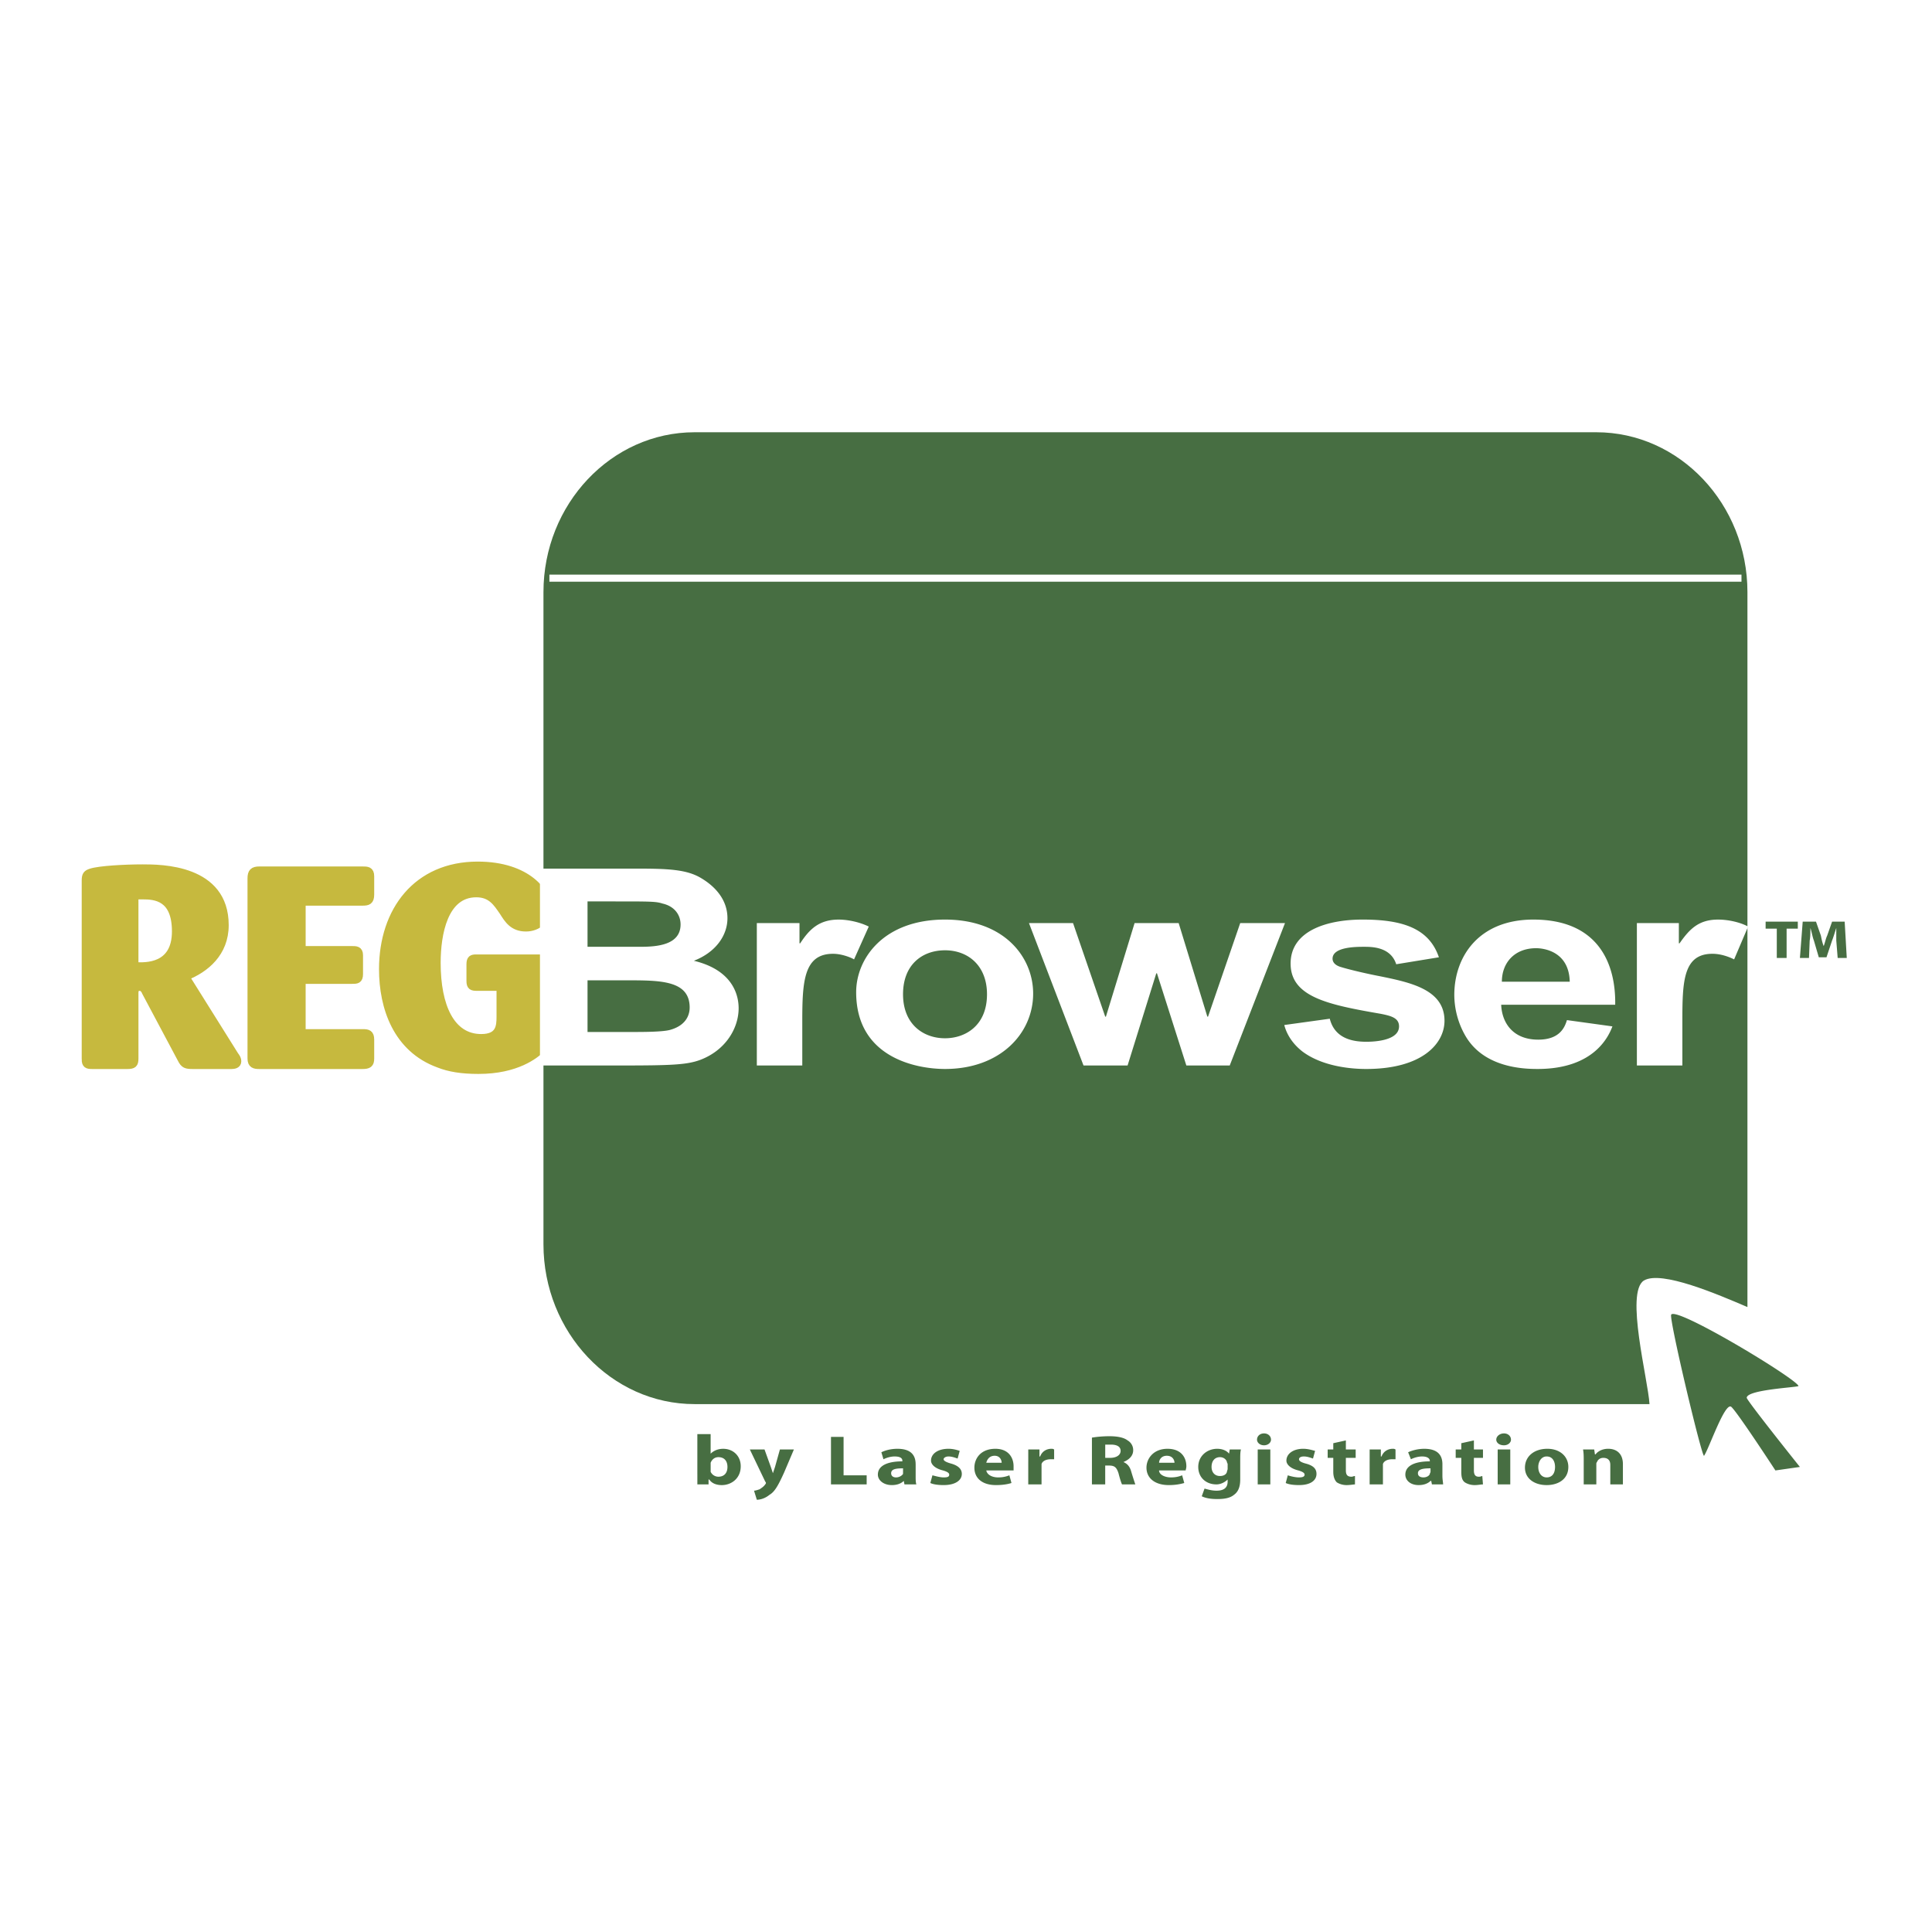 <svg xmlns="http://www.w3.org/2000/svg" width="2500" height="2500" viewBox="0 0 192.756 192.756"><path fill-rule="evenodd" clip-rule="evenodd" fill="#fff" d="M0 0h192.756v192.756H0V0z"/><path d="M164.012 127.759c1.744-1.045 7.398 1.393 10.33 2.646V59.077c0-8.777-6.771-15.951-15.076-15.951H69.297c-8.306 0-15.076 7.174-15.076 15.951v65.06c0 8.776 6.771 15.951 15.076 15.951h95.274c-.141-2.439-2.444-11.146-.559-12.329z" fill-rule="evenodd" clip-rule="evenodd" fill="#476e42"/><path d="M13.459 89.378h.768c1.256 0 3.28.139 3.28 3.552 0 3.552-2.931 3.483-4.048 3.414v-6.966zm-4.955 16.3c0 .557.209.626.698.626h3.49c.628 0 .768-.139.768-.696V99.06c0-.139 0-.557.489-.557.279 0 .488.278.558.487l3.56 6.688c.279.557.489.626 1.187.626h3.839c.279 0 .628-.069.628-.417 0-.209-.07-.349-.279-.627l-4.886-7.802c1.954-.767 3.909-2.369 3.909-5.155 0-5.711-6.421-5.711-8.236-5.711-1.745 0-4.328.139-5.165.417-.419.14-.559.279-.559.836v17.833h-.001zM30.141 97.807v5.224h6.072c.488 0 .768.07.768.696v1.881c0 .558-.209.696-.837.696h-10.26c-.488 0-.837-.069-.837-.696V87.636c0-.627.209-.836.837-.836h10.26c.489 0 .837 0 .837.627v1.811c0 .697-.279.767-.837.767h-6.002v4.736h4.956c.418 0 .768 0 .768.558v1.88c0 .628-.279.628-.768.628h-4.957zM49.894 98.503H47.59c-.489 0-.698-.069-.698-.627v-1.672c0-.558.209-.627.628-.627h6.352c.698 0 .768.279.768.767v6.547c0 .906-.209 1.324-.628 1.812-.628.558-2.443 2.09-6.281 2.09-1.676 0-2.932-.209-3.979-.627-4.188-1.532-5.584-5.643-5.584-9.474 0-5.851 3.42-10.378 9.492-10.378 5.025 0 6.98 2.786 6.98 4.249 0 1.184-.977 2.02-2.164 2.02-1.326 0-1.815-.836-2.303-1.602-.628-.906-1.187-1.811-2.653-1.811-3.21 0-3.908 4.04-3.908 6.896 0 4.319 1.396 7.454 4.397 7.454 1.814 0 1.884-1.115 1.884-2.09v-2.927h.001z" fill-rule="evenodd" clip-rule="evenodd" fill="#c6b93e" stroke="#c6b93e" stroke-width=".706" stroke-miterlimit="2.613"/><path d="M61.41 89.935c3.42 0 4.048 0 4.676.209 1.256.279 1.815 1.184 1.815 2.089 0 2.09-2.443 2.229-4.048 2.229h-5.235v-4.528h2.792v.001zm-7.538-3.274v19.643h8.097c5.025 0 6.561-.069 7.887-.557 2.582-.976 3.838-3.204 3.838-5.154 0-1.114-.418-3.762-4.467-4.737 2.164-.836 3.351-2.508 3.351-4.249 0-1.811-1.187-3.135-2.583-3.971-1.466-.905-3.35-.975-6.63-.975h-9.493zm8.655 11.146c3.35 0 6.281 0 6.281 2.716 0 .558-.209 1.742-1.954 2.229-.768.209-2.722.209-3.769.209h-4.467v-5.154h3.909zM75.509 106.304V92.095h4.257v2.02h.07c.908-1.393 1.885-2.368 3.839-2.368.977 0 2.164.278 3.001.697l-1.466 3.274c-.349-.209-1.256-.558-2.094-.558-2.932 0-3.071 2.786-3.071 6.757v4.388h-4.536v-.001zM90.096 99.199c0-2.995 1.954-4.388 4.188-4.388 2.304 0 4.189 1.533 4.189 4.388 0 3.135-2.165 4.389-4.189 4.389-2.163 0-4.188-1.394-4.188-4.389zm-4.676-.209c0 6.617 6.142 7.662 8.864 7.662 5.515 0 8.794-3.552 8.794-7.522 0-3.622-2.861-7.384-8.794-7.384-6.142 0-8.864 3.9-8.864 7.244zM102.66 92.095h4.397l3.211 9.334h.07l2.861-9.334h4.397l2.861 9.334h.07l3.211-9.334h4.467l-5.514 14.209h-4.328l-2.931-9.195h-.069l-2.863 9.195h-4.396l-5.444-14.209zM132.672 101.638c.488 1.95 2.234 2.298 3.629 2.298.42 0 3.281 0 3.281-1.532 0-.836-.768-1.045-1.814-1.254-5.234-.905-9.004-1.671-9.004-5.015 0-3.274 3.629-4.389 7.189-4.389 4.047 0 6.631.906 7.607 3.762l-4.258.696c-.559-1.741-2.443-1.741-3.211-1.741s-3.141 0-3.141 1.184c0 .418.35.697.838.836.908.279 2.723.696 3.838.906 3.072.626 6.492 1.323 6.492 4.458 0 2.229-2.164 4.806-7.818 4.806-1.604 0-4.396-.278-6.352-1.741-1.256-.976-1.674-2.09-1.814-2.646l4.538-.628zM149.842 97.945c0-1.881 1.256-3.343 3.42-3.343.699 0 3.281.279 3.352 3.343h-6.772zm6.492 3.831c-.211.697-.699 1.95-2.861 1.95-2.584 0-3.631-1.741-3.699-3.482h11.375c.07-4.18-1.744-8.498-8.166-8.498-5.443 0-7.887 3.692-7.887 7.522a8.24 8.24 0 0 0 1.047 3.971c1.814 3.274 5.793 3.413 7.26 3.413 5.723 0 7.119-3.343 7.469-4.249l-4.538-.627zM163.312 106.304V92.095h4.188v2.02h.07c.977-1.393 1.885-2.368 3.84-2.368 1.047 0 2.232.278 3 .697l-1.396 3.274c-.418-.209-1.256-.558-2.162-.558-2.932 0-3.002 2.786-3.002 6.757v4.388h-4.538v-.001z" fill-rule="evenodd" clip-rule="evenodd" fill="#fff"/><path d="M166.732 131.172c.42-.906 12.424 6.339 12.703 7.104.07.14-5.164.349-5.164 1.185.07.349 5.305 6.896 5.305 6.896l-2.443.349s-3.77-5.781-4.396-6.339c-.629-.557-2.234 4.18-2.723 4.876-.209.208-3.491-13.584-3.282-14.071zM176.156 91.955v.697h1.115v2.925h.979v-2.925h1.117v-.697h-3.211zm8.096 3.622l-.209-3.622h-1.256l-.49 1.393c-.139.279-.209.697-.348 1.045-.141-.348-.209-.697-.279-1.045l-.488-1.393h-1.326l-.279 3.622h.906l.07-1.741c.07-.348.07-.836.07-1.254.139.418.209.906.348 1.254l.49 1.672h.768l.559-1.672c.139-.348.279-.836.418-1.254v1.254l.139 1.741h.907zM70.902 146.147v-.209c.14-.348.419-.557.768-.557.628 0 .908.418.908.975 0 .627-.35.976-.908.976a.86.86 0 0 1-.768-.487v-.698zm-1.326.907v1.045h1.117v-.488h.07c.279.418.768.558 1.256.558.907 0 1.884-.627 1.884-1.881 0-1.045-.768-1.741-1.745-1.741-.559 0-.978.209-1.257.487v-1.95h-1.326v3.97h.001zM76.277 144.615l.628 1.741.209.627.21-.627.488-1.741h1.396l-.977 2.299c-.628 1.394-.978 1.95-1.466 2.229-.419.348-.907.487-1.256.487l-.279-.906c.14 0 .349-.069.559-.139.209-.14.418-.278.558-.487 0 0 .07-.07.07-.14 0 0 0-.069-.07-.14l-1.535-3.204h1.465v.001zM82.907 143.361h1.257v3.831h2.303v.907h-3.56v-4.738zM90.096 146.845v.209c-.14.209-.419.348-.698.348-.279 0-.488-.139-.488-.418 0-.418.488-.487 1.187-.487v.348h-.001zm1.257-.767c0-.836-.419-1.532-1.814-1.532-.768 0-1.327.209-1.605.348l.209.697c.279-.14.698-.279 1.117-.279.698 0 .768.279.768.418v.07c-1.465 0-2.443.418-2.443 1.323 0 .558.559 1.045 1.396 1.045.489 0 .907-.14 1.187-.418l.07.349h1.187c-.07-.209-.07-.488-.07-.836v-1.185h-.002zM93.028 147.192c.279.07.768.209 1.117.209.418 0 .558-.069.558-.278 0-.14-.14-.278-.628-.418-.837-.209-1.187-.627-1.187-.976 0-.696.698-1.184 1.745-1.184.489 0 .908.139 1.117.209l-.209.766c-.209-.069-.559-.209-.908-.209-.279 0-.488.14-.488.279s.209.278.698.418c.768.209 1.117.557 1.117 1.045 0 .627-.628 1.114-1.815 1.114-.559 0-1.047-.069-1.326-.209l.209-.766zM98.402 145.938c.07-.278.279-.696.838-.696s.697.487.697.696h-1.535zm2.723.767v-.418c0-.836-.49-1.741-1.814-1.741-1.467 0-2.096.975-2.096 1.881 0 1.045.768 1.741 2.164 1.741.559 0 1.117-.069 1.535-.209l-.209-.767c-.35.14-.697.209-1.117.209-.627 0-1.115-.278-1.186-.696h2.723zM102.59 145.8v-1.185h1.117v.696h.07c.209-.557.697-.766 1.115-.766.141 0 .141 0 .279.069v.976h-.348c-.49 0-.838.209-.908.487v2.02h-1.326V145.8h.001zM110.268 144.128h.559c.627 0 .977.209.977.627s-.418.696-1.047.696h-.488v-1.323h-.001zm-1.327 3.971h1.326v-1.881h.35c.559 0 .768.139.977.766.139.558.279.976.35 1.115h1.326a37.62 37.62 0 0 1-.42-1.324c-.139-.487-.418-.766-.768-.905.488-.209.977-.558.977-1.185a1.11 1.11 0 0 0-.559-.975c-.348-.278-.977-.418-1.814-.418-.697 0-1.326.069-1.744.14v4.667h-.001zM115.643 145.938c0-.278.209-.696.768-.696.627 0 .768.487.768.696h-1.536zm2.652.767c0-.069.068-.209.068-.418 0-.836-.488-1.741-1.885-1.741-1.395 0-2.094.975-2.094 1.881 0 1.045.838 1.741 2.234 1.741.559 0 1.047-.069 1.535-.209l-.209-.767c-.35.14-.697.209-1.117.209-.627 0-1.186-.278-1.186-.696h2.654zM122.482 146.565c0 .07-.07.209-.07.279-.07.278-.35.418-.697.418-.559 0-.838-.418-.838-.906 0-.627.35-.975.838-.975.348 0 .627.209.697.487 0 .069.07.14.07.209v.488zm1.256-.905c0-.487 0-.767.07-1.045h-1.117l-.07.418c-.209-.278-.627-.487-1.186-.487-.979 0-1.885.696-1.885 1.811 0 1.045.768 1.742 1.814 1.742.418 0 .838-.209 1.117-.488v.209c0 .697-.488.905-1.117.905-.488 0-.908-.139-1.188-.208l-.277.766c.418.209.977.278 1.535.278.627 0 1.256-.069 1.674-.417.49-.349.629-.906.629-1.533v-1.951h.001zM125.482 144.615h1.258v3.483h-1.258v-3.483zm.629-.418c-.418 0-.697-.278-.697-.558 0-.348.279-.627.697-.627s.697.279.697.627c.001.28-.279.558-.697.558zM128.484 147.192c.209.07.697.209 1.117.209.348 0 .559-.069.559-.278 0-.14-.141-.278-.629-.418-.838-.209-1.186-.627-1.186-.976 0-.696.697-1.184 1.674-1.184.488 0 .908.139 1.188.209l-.209.766c-.211-.069-.559-.209-.908-.209s-.488.14-.488.279.139.278.627.418c.838.209 1.117.557 1.117 1.045 0 .627-.559 1.114-1.744 1.114-.559 0-1.047-.069-1.326-.209l.208-.766zM134.277 143.71v.905h.979v.836h-.979v1.254c0 .418.141.627.559.627.141 0 .209-.069.35-.069v.836c-.141 0-.488.069-.838.069-.42 0-.768-.14-.977-.278-.211-.209-.35-.558-.35-1.045v-1.394h-.559v-.836h.559v-.627l1.256-.278zM136.65 145.8v-1.185h1.117v.696h.07c.209-.557.697-.766 1.117-.766.139 0 .139 0 .277.069v.976h-.348c-.488 0-.838.209-.908.487v2.02h-1.326V145.8h.001zM143.91 147.263c0 .348.068.627.068.836h-1.115l-.07-.349h-.07c-.279.278-.697.418-1.186.418-.838 0-1.326-.487-1.326-1.045 0-.905.977-1.323 2.441-1.323v-.07c0-.139-.139-.418-.768-.418-.418 0-.838.14-1.117.279l-.277-.697c.277-.139.906-.348 1.605-.348 1.395 0 1.814.696 1.814 1.532v1.185h.001zm-1.187-.767c-.697 0-1.256.069-1.256.487 0 .279.209.418.559.418.279 0 .559-.139.627-.348 0-.07.07-.14.07-.209v-.348zM147.051 143.71v.905h.906v.836h-.906v1.254c0 .418.139.627.488.627.209 0 .279-.069.35-.069l.068.836c-.209 0-.488.069-.836.069-.42 0-.77-.14-.979-.278-.279-.209-.348-.558-.348-1.045v-1.394h-.559v-.836h.559v-.627l1.257-.278zM149.424 144.615h1.256v3.483h-1.256v-3.483zm.627-.418c-.488 0-.768-.278-.768-.558 0-.348.35-.627.768-.627.42 0 .699.279.699.627 0 .28-.279.558-.699.558zM154.309 147.401c-.488 0-.836-.418-.836-1.045 0-.487.277-1.045.836-1.045.629 0 .838.558.838 1.045-.001.627-.28 1.045-.838 1.045zm0 .767c1.117 0 2.164-.558 2.164-1.812 0-1.045-.838-1.811-2.094-1.811-1.326 0-2.234.766-2.234 1.881s.978 1.742 2.164 1.742zM158.008 145.729c0-.418 0-.766-.068-1.114h1.115l.07.487h.07c.139-.209.559-.557 1.256-.557.838 0 1.467.487 1.467 1.532v2.021h-1.258v-1.951c0-.418-.209-.696-.697-.696-.35 0-.559.209-.629.418-.068.069-.068.14-.068.209v2.021h-1.258v-2.37z" fill-rule="evenodd" clip-rule="evenodd" fill="#476e42"/><path fill-rule="evenodd" clip-rule="evenodd" fill="#fff" d="M55.059 57.684h118.933H55.059z"/><path fill="none" stroke="#fff" stroke-width=".706" stroke-miterlimit="2.613" d="M54.814 57.684h118.934"/></svg>